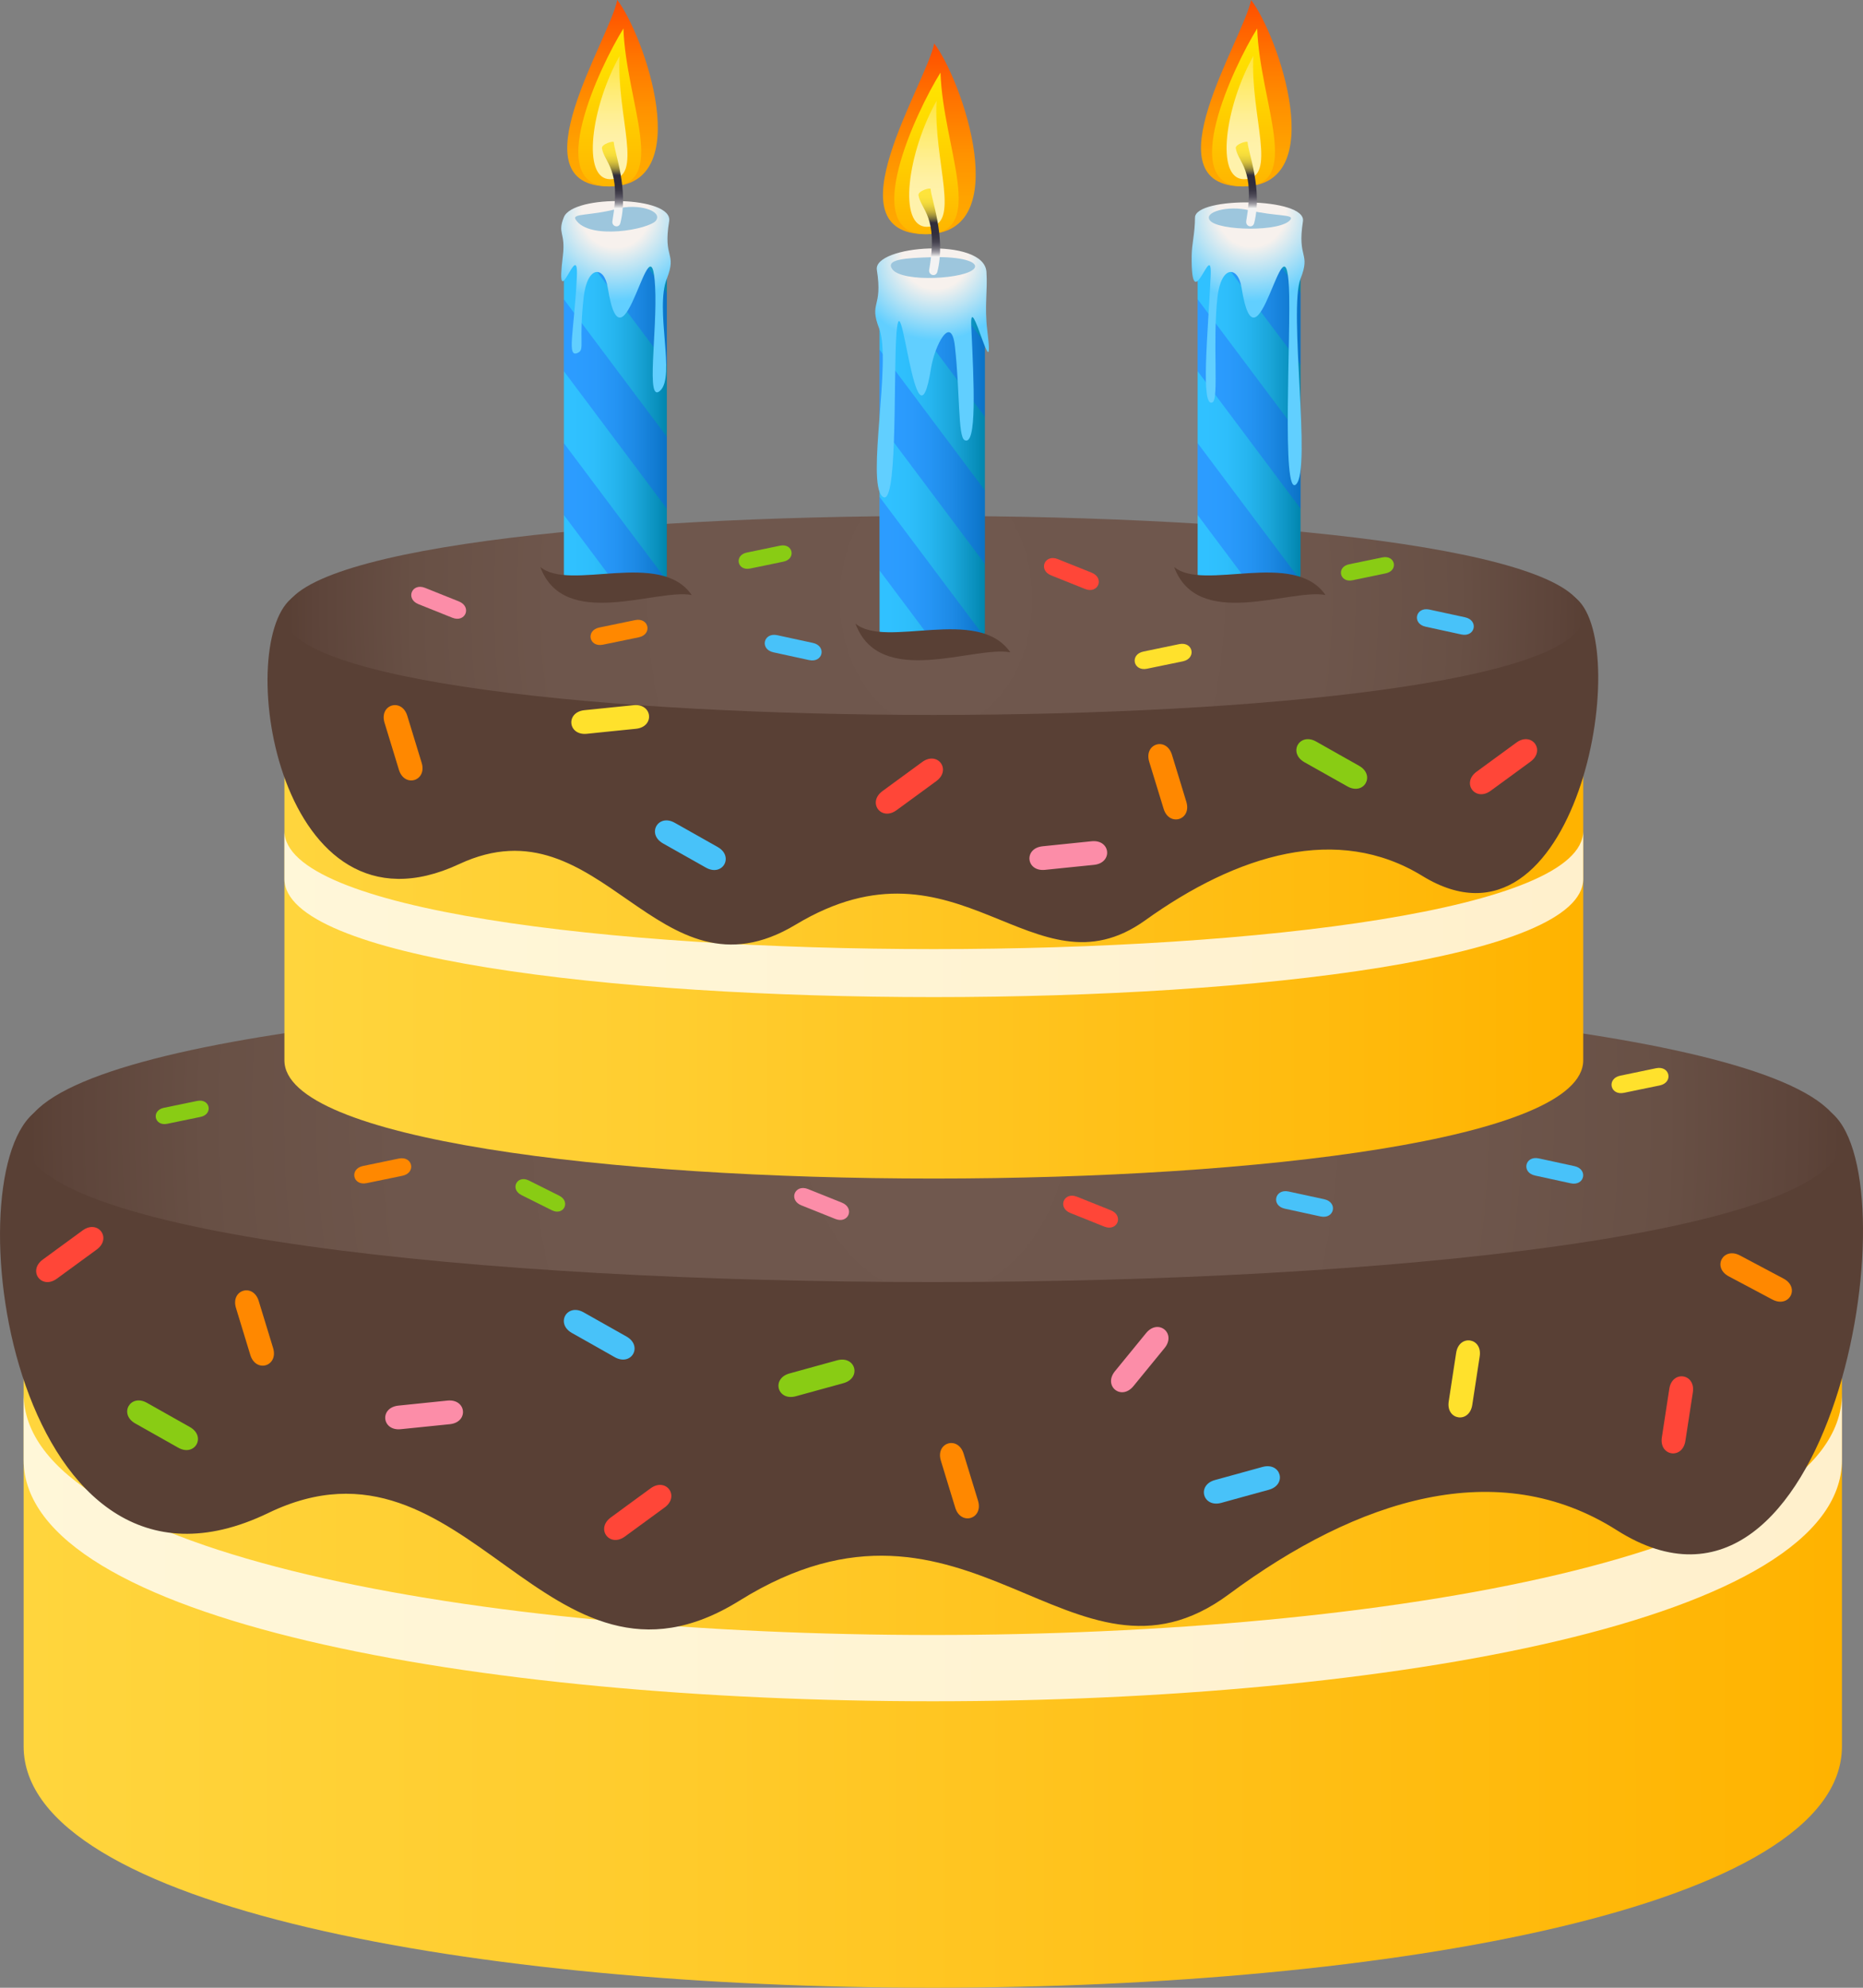 <svg height="64" viewBox="0 0 60 64" width="60" xmlns="http://www.w3.org/2000/svg" xmlns:xlink="http://www.w3.org/1999/xlink"><rect x="0" y="0" width="60" height="64" fill="#808080" stroke="none"/><linearGradient id="a"><stop offset="0" stop-color="#ffd53d"/><stop offset=".302" stop-color="#ffcd2f"/><stop offset=".876" stop-color="#ffb809"/><stop offset="1" stop-color="#ffb300"/></linearGradient><linearGradient id="b" x1="0%" x2="100.001%" xlink:href="#a" y1="50%" y2="50%"/><linearGradient id="c"><stop offset="0" stop-color="#70584e"/><stop offset=".594" stop-color="#6e564c"/><stop offset=".808" stop-color="#685045"/><stop offset=".96" stop-color="#5d443a"/><stop offset="1" stop-color="#594035"/></linearGradient><radialGradient id="d" cx="50.179%" cy="43.985%" gradientTransform="matrix(.158 0 0 1 .422 0)" r="315.238%" xlink:href="#c"/><linearGradient id="e" x1="-.001%" x2="99.998%" xlink:href="#a" y1="50.004%" y2="50.004%"/><radialGradient id="f" cx="50.175%" cy="43.99%" gradientTransform="matrix(.153 0 0 1 .425 0)" r="326.143%" xlink:href="#c"/><linearGradient id="g"><stop offset=".085" stop-color="#30c1ff"/><stop offset=".285" stop-color="#2ebefb"/><stop offset=".488" stop-color="#26b5ef"/><stop offset=".693" stop-color="#1ba6da"/><stop offset=".898" stop-color="#0a91be"/><stop offset="1" stop-color="#0085ad"/></linearGradient><linearGradient id="h" x1=".003%" x2="99.994%" xlink:href="#g" y1="49.995%" y2="49.995%"/><linearGradient id="i"><stop offset=".382" stop-color="#f7f1ed"/><stop offset=".647" stop-color="#b9e3f4"/><stop offset="1" stop-color="#61cfff"/></linearGradient><radialGradient id="j" cx="53.622%" cy="7.528%" gradientTransform="matrix(-1 0 0 -.457 1.072 .11)" r="66.18%" xlink:href="#i"/><linearGradient id="k"><stop offset="0" stop-color="#fa0"/><stop offset=".175" stop-color="#ffa400"/><stop offset=".418" stop-color="#ff9200"/><stop offset=".701" stop-color="#ff7400"/><stop offset="1" stop-color="#ff4d00"/></linearGradient><linearGradient id="l" x1="50.008%" x2="50.008%" xlink:href="#k" y1="100%" y2=".007%"/><linearGradient id="m"><stop offset="0" stop-color="#ffb500"/><stop offset=".087" stop-color="#ffba00"/><stop offset=".674" stop-color="#ffda00"/><stop offset="1" stop-color="#ffe600"/></linearGradient><linearGradient id="n" x1="50.009%" x2="50.009%" xlink:href="#m" y1="100%" y2="-.002%"/><linearGradient id="o"><stop offset=".242" stop-color="#fff2ab"/><stop offset=".36" stop-color="#fff1a5"/><stop offset=".524" stop-color="#ffef92"/><stop offset=".715" stop-color="#ffec74"/><stop offset=".926" stop-color="#ffe74b"/><stop offset="1" stop-color="#ffe53b"/></linearGradient><linearGradient id="p" x1="49.971%" x2="49.971%" xlink:href="#o" y1="99.993%" y2=".005%"/><linearGradient id="q"><stop offset=".23" stop-color="#f3f3f3"/><stop offset=".246" stop-color="#d5d5d7"/><stop offset=".27" stop-color="#afadb3"/><stop offset=".296" stop-color="#8c8a92"/><stop offset=".325" stop-color="#706d77"/><stop offset=".356" stop-color="#585561"/><stop offset=".392" stop-color="#464350"/><stop offset=".434" stop-color="#393644"/><stop offset=".489" stop-color="#322e3d"/><stop offset=".606" stop-color="#302c3b"/><stop offset=".624" stop-color="#4e473b"/><stop offset=".651" stop-color="#776c3b"/><stop offset=".682" stop-color="#9c8d3b"/><stop offset=".715" stop-color="#bba83b"/><stop offset=".75" stop-color="#d4be3b"/><stop offset=".789" stop-color="#e7d03b"/><stop offset=".835" stop-color="#f5dc3b"/><stop offset=".892" stop-color="#fde33b"/><stop offset="1" stop-color="#ffe53b"/></linearGradient><linearGradient id="r" x1="50.045%" x2="50.045%" xlink:href="#q" y1="99.994%" y2="-.001%"/><linearGradient id="s" x1=".009%" x2="100.021%" xlink:href="#g" y1="50.003%" y2="50.003%"/><radialGradient id="t" cx="50.225%" cy="5.426%" gradientTransform="matrix(1 0 0 .399 0 .033)" r="73.339%" xlink:href="#i"/><linearGradient id="u" x1="50.012%" x2="50.012%" xlink:href="#k" y1="100%" y2="0%"/><linearGradient id="v" x1="50.015%" x2="50.015%" xlink:href="#m" y1="100%" y2="0%"/><linearGradient id="w" x1="50.001%" x2="50.001%" xlink:href="#o" y1="99.987%" y2="-.005%"/><linearGradient id="x" x1="49.994%" x2="49.994%" xlink:href="#q" y1="99.991%" y2="-.017%"/><linearGradient id="y" x1="-.009%" x2="100.003%" xlink:href="#g" y1="50.003%" y2="50.003%"/><radialGradient id="z" cx="49.47%" cy="9.719%" gradientTransform="matrix(1 0 0 .573 0 .042)" r="71.587%" xlink:href="#i"/><linearGradient id="A" x1="50.012%" x2="50.012%" xlink:href="#k" y1="100%" y2="0%"/><linearGradient id="B" x1="49.966%" x2="49.966%" xlink:href="#m" y1="100%" y2="0%"/><linearGradient id="C" x1="50.011%" x2="50.011%" xlink:href="#o" y1="99.987%" y2="-.005%"/><linearGradient id="D" x1="50.035%" x2="50.035%" xlink:href="#q" y1="99.991%" y2="-.017%"/><g fill="none"><path d="m.761 37.428v18.799c0 10.364 58.561 10.364 58.561 0v-18.799z" fill="url(#b)"/><path d="m.761 44.869v2.133c0 10.365 58.561 10.365 58.561 0v-2.133c0 10.364-58.561 10.364-58.561 0z" fill="#fff" opacity=".8"/><path d="m1.063 35.859c-2.604 2.292-.55 16.783 7.582 12.853 6.439-3.106 8.913 6.719 15.17 2.825 7.37-4.588 10.711 3.535 15.757-.202 4.171-3.09 8.672-4.496 12.498-2.067 6.915 4.388 9.542-11.11 6.95-13.408-5.17-4.584-52.756-4.584-57.957-.001z" fill="#594035"/><path d="m.74 36.637c0 6.189 58.602 6.189 58.602 0 0-6.182-58.602-6.182-58.602 0z" fill="url(#d)"/><path d="m9.16 20.361v13.779c0 5.075 41.829 5.075 41.829 0v-13.779z" fill="url(#e)"/><path d="m9.16 26.752v1.546c0 5.075 41.829 5.075 41.829 0v-1.546c-.001 5.075-41.829 5.075-41.829 0z" fill="#fff" opacity=".8"/><path d="m9.375 19.277c-1.86 1.582-.394 11.258 5.416 8.543 4.599-2.144 6.366 4.64 10.835 1.951 5.265-3.167 7.651 2.442 11.255-.138 2.979-2.135 6.195-3.105 8.928-1.43 4.939 3.031 6.815-7.339 4.964-8.927-3.693-3.163-37.683-3.164-41.398.001z" fill="#594035"/><path d="m9.145 19.814c0 4.273 41.858 4.273 41.858 0 0-4.268-41.858-4.268-41.858 0z" fill="url(#f)"/><path d="m28.327 8.888v11.42c0 1.14 3.392 1.14 3.392 0v-11.42z" fill="url(#h)"/><g fill="#2449ff"><path d="m28.327 18.367 2.079 2.776c.611-.065 1.152-.283 1.282-.66l-3.361-4.485z" opacity=".3"/><path d="m31.719 15.788-3.392-4.53v2.37l3.392 4.528z" opacity=".3"/><path d="m31.719 11.048-1.619-2.16h-1.773v.002l3.392 4.529z" opacity=".3"/></g><path d="m28.24 8.69c-.124-.794 3.448-1.066 3.529.061.042.594-.068 1.11.027 1.889.267 2.138-.578-1.463-.515-.121.085 1.825.187 3.869-.218 3.651-.213-.115-.144-1.543-.309-3.017-.119-1.07-.654-.019-.768.695-.507 3.188-.994-3.457-1.127-.915-.077 1.495.041 5.494-.444 5.049-.517-.475.302-4.376-.099-5.401-.339-.873.122-.643-.076-1.891z" fill="url(#j)"/><path d="m31.385 8.632c-.221.351-2.33.477-2.648.036-.232-.323.428-.362 1.287-.387.914-.026 1.492.142 1.361.351z" fill="#9dc6dd"/><path d="m30.087 1.399c-.261 1.31-3.403 6.141-.269 6.141 2.899 0 1.161-4.98.269-6.141z" fill="url(#l)"/><path d="m29.818 7.54c-2.16 0-.328-3.919.471-5.202.082 2.431 1.537 5.202-.471 5.202z" fill="url(#n)"/><path d="m29.854 7.303c-.953 0-.624-2.396.311-4.06-.112 1.969.827 4.06-.311 4.06z" fill="url(#p)"/><path d="m30.189 8.748c-.046.184-.297.118-.263-.07.302-1.71-.265-1.914-.345-2.391-.023-.141.388-.259.391-.202.018.327.499 1.553.217 2.663z" fill="url(#r)"/><path d="m32.537 21.002c-1.172-.218-4.207 1.183-4.986-.925.969.823 3.949-.585 4.986.925z" fill="#594035"/><path d="m38.571 7.316v11.163c0 1.112 3.315 1.112 3.315 0v-11.163z" fill="url(#s)"/><path d="m38.571 16.581 2.032 2.714c.6-.061 1.127-.277 1.254-.644l-3.286-4.384z" fill="#2449ff" opacity=".3"/><path d="m41.887 14.062-3.316-4.427v2.316l3.316 4.425z" fill="#2449ff" opacity=".3"/><path d="m41.887 9.43-1.583-2.113h-1.733v.002l3.316 4.425z" fill="#2449ff" opacity=".3"/><path d="m41.963 7.126c.122-.776-3.475-.807-3.477-.119-.002.524-.104.834-.107 1.242-.023 2.106.674-.648.611.66-.083 1.784-.333 4.258.063 4.044.207-.109-.006-1.938.156-3.378.116-1.046.664-1.017.775-.32.494 3.12 1.398-2.503 1.527-.019.075 1.461-.246 6.799.229 6.36.504-.463-.245-5.624.146-6.624.336-.854-.115-.627.077-1.846z" fill="url(#t)"/><path d="m41.561 7.07c-.289.406-2.316.364-2.59.032-.226-.277.576-.496 1.26-.332.863.203 1.457.123 1.33.3z" fill="#9dc6dd"/><path d="m40.293 0c-.256 1.279-3.326 6.002-.264 6.002 2.832 0 1.134-4.871.264-6.002z" fill="url(#u)"/><path d="m40.029 6.002c-2.111 0-.32-3.832.46-5.084.081 2.375 1.503 5.084-.46 5.084z" fill="url(#v)"/><path d="m40.064 5.77c-.932 0-.611-2.343.303-3.969-.109 1.925.809 3.969-.303 3.969z" fill="url(#w)"/><path d="m40.393 7.18c-.045.182-.289.118-.256-.068.294-1.67-.26-1.869-.338-2.336-.022-.137.379-.253.381-.199.017.321.489 1.519.213 2.603z" fill="url(#x)"/><path d="m42.688 19.157c-1.146-.214-4.113 1.156-4.874-.903.946.804 3.858-.571 4.874.903z" fill="#594035"/><path d="m18.16 7.316v11.163c0 1.112 3.316 1.112 3.316 0v-11.163z" fill="url(#y)"/><path d="m18.16 16.581 2.031 2.714c.599-.061 1.126-.277 1.254-.644l-3.286-4.384v2.314z" fill="#2449ff" opacity=".3"/><path d="m21.476 14.062-3.316-4.427v2.316l3.316 4.425z" fill="#2449ff" opacity=".3"/><path d="m21.476 9.43-1.584-2.113h-1.732v.002l3.316 4.425z" fill="#2449ff" opacity=".3"/><path d="m21.551 7.126c.138-.814-3.093-.875-3.391-.133-.218.54.062.482-.032 1.242-.259 2.091.512-.635.45.674-.083 1.784-.349 2.656.047 2.443.207-.111.012-.337.172-1.777.117-1.046.663-1.017.775-.32.495 3.12 1.398-2.503 1.527-.019.076 1.461-.313 3.78.162 3.343.504-.464-.177-2.606.215-3.606.334-.855-.13-.63.075-1.847z" fill="url(#z)"/><path d="m18.538 7.067c.428.684 2.388.313 2.588.035.228-.314-.575-.563-1.259-.377-.862.231-1.457.139-1.329.342z" fill="#9dc6dd"/><path d="m19.88 0c-.254 1.279-3.325 6.002-.261 6.002 2.83 0 1.131-4.871.261-6.002z" fill="url(#A)"/><path d="m19.619 6.002c-2.112 0-.321-3.832.459-5.084.08 2.375 1.502 5.084-.459 5.084z" fill="url(#B)"/><path d="m19.651 5.77c-.93 0-.609-2.343.304-3.969-.108 1.925.809 3.969-.304 3.969z" fill="url(#C)"/><path d="m19.98 7.18c-.045.182-.29.118-.256-.068.294-1.67-.259-1.869-.337-2.336-.024-.137.378-.253.381-.199.017.321.488 1.519.212 2.603z" fill="url(#D)"/><path d="m22.276 19.157c-1.146-.214-4.113 1.156-4.875-.903.947.804 3.86-.571 4.875.903z" fill="#594035"/><path d="m13.58 24.56c.18.588-.554.811-.733.223-.41-1.341-.041-.134-.462-1.511-.18-.59.553-.813.733-.223.47 1.537.052.171.462 1.511z" fill="#f80"/><path d="m23.113 27.271c.537.304.159.967-.378.664-1.225-.69-.122-.069-1.38-.778-.539-.305-.161-.969.377-.665 1.406.792.156.088 1.381.779z" fill="#48c2f9"/><path d="m18.902 23.626c-.615.063-.693-.697-.078-.76 1.398-.143.138-.015 1.578-.161.615-.063.693.697.078.76-1.607.163-.179.017-1.578.161z" fill="#ffe12c"/><path d="m28.876 26.085c-.499.365-.952-.251-.454-.615 1.133-.828.112-.081 1.278-.935.498-.364.952.251.454.615-1.301.954-.145.106-1.278.935z" fill="#ff4638"/><path d="m38.207 25.815c.18.589-.555.811-.732.223-.411-1.34-.042-.133-.463-1.51-.18-.591.554-.813.733-.224.471 1.539.053.172.462 1.511z" fill="#f80"/><path d="m43.77 24.656c.537.303.159.967-.377.663-1.225-.69-.123-.068-1.381-.777-.539-.305-.16-.969.378-.665 1.405.793.155.089 1.38.779z" fill="#89cc14"/><path d="m33.656 28.007c-.615.063-.693-.696-.078-.759 1.398-.143.139-.015 1.578-.162.614-.063.692.697.077.76-1.606.164-.178.017-1.577.161z" fill="#fc8da8"/><path d="m48.01 25.46c-.497.365-.951-.251-.453-.615 1.134-.828.112-.081 1.279-.935.497-.364.951.251.453.615-1.303.954-.144.106-1.279.935z" fill="#ff4638"/><path d="m30.302 47.03c-.18-.589.554-.811.733-.223.41 1.341.041.133.463 1.51.18.591-.555.813-.734.224-.471-1.538-.053-.171-.462-1.511z" fill="#f80"/><path d="m18.419 42.918c-.537-.304-.159-.967.377-.664 1.225.691.123.069 1.38.778.539.305.161.969-.378.665-1.403-.793-.154-.089-1.379-.779z" fill="#48c2f9"/><path d="m20.952 47.921c.498-.364.952.251.454.615-1.134.829-.113.082-1.279.935-.498.365-.952-.251-.454-.614 1.302-.954.145-.107 1.279-.936z" fill="#ff4638"/><path d="m7.6 42.113c-.18-.588.554-.811.733-.223.41 1.341.041.134.462 1.511.18.591-.554.813-.734.223-.469-1.537-.052-.171-.461-1.511z" fill="#f80"/><path d="m4.356 45.831c-.537-.303-.159-.967.378-.663 1.225.69.123.068 1.38.778.539.304.161.969-.377.664-1.405-.793-.156-.088-1.381-.779z" fill="#89cc14"/><path d="m14.409 45.095c.615-.063.693.697.078.76-1.398.143-.138.015-1.578.161-.616.063-.693-.696-.078-.759 1.607-.164.179-.019 1.578-.162z" fill="#fc8da8"/><path d="m2.659 39.618c.498-.365.953.251.454.615-1.134.829-.113.081-1.279.935-.498.364-.952-.251-.454-.615 1.302-.953.146-.106 1.279-.935z" fill="#ff4638"/><path d="m39.334 48.388c-.596.163-.799-.572-.205-.735 1.357-.374.136-.038 1.529-.421.597-.165.802.57.205.735-1.556.428-.174.047-1.529.421z" fill="#48c2f9"/><path d="m46.897 43.559c.093-.608.852-.494.758.114-.214 1.385-.021.138-.239 1.562-.094.608-.853.493-.758-.114.243-1.592.027-.18.239-1.562z" fill="#ffe12c"/><path d="m55.68 41.097c-.547-.289-.186-.963.359-.674 1.242.659.123.065 1.399.743.548.29.187.964-.36.674-1.424-.757-.158-.085-1.398-.743z" fill="#f80"/><path d="m25.632 44.955c-.595.164-.798-.571-.204-.734 1.357-.374.137-.037 1.529-.422.597-.164.801.572.204.736-1.556.429-.173.046-1.529.42z" fill="#89cc14"/><path d="m36.911 42.922c.39-.477.984.004.595.482-.889 1.085-.088.107-1.002 1.225-.391.478-.985-.005-.594-.482 1.02-1.247.113-.138 1.001-1.225z" fill="#fc8da8"/><path d="m53.762 44.716c.093-.608.852-.493.758.115-.213 1.384-.021.137-.24 1.561-.093.609-.852.493-.758-.114.244-1.591.027-.177.24-1.562z" fill="#ff4638"/><path d="m13.476 19.452c-.424-.17-.212-.695.212-.525.968.388.097.039 1.091.437.425.171.214.696-.212.525-1.11-.445-.124-.049-1.091-.437z" fill="#fc8da8"/><path d="m24.16 18.305c-.417.087-.524-.429-.107-.514.95-.196.095-.021 1.071-.222.417-.085.524.43.106.515-1.088.226-.119.025-1.07.221z" fill="#89cc14"/><path d="m24.91 21.003c-.447-.096-.326-.648.121-.552 1.02.221.103.021 1.149.249.447.098.327.649-.121.553-1.169-.254-.13-.028-1.149-.25z" fill="#48c2f9"/><path d="m19.418 20.757c-.448.093-.563-.461-.115-.553 1.021-.212.102-.021 1.151-.238.449-.092.565.461.115.554-1.171.242-.129.027-1.151.237z" fill="#f80"/><path d="m33.854 18.526c-.425-.17-.212-.695.212-.525.969.388.098.038 1.091.437.425.171.214.695-.212.525-1.109-.444-.123-.05-1.091-.437z" fill="#ff4638"/><path d="m43.557 18.683c-.416.086-.523-.43-.107-.515.951-.196.096-.021 1.072-.221.417-.086.524.429.105.514-1.088.226-.119.025-1.07.222z" fill="#89cc14"/><path d="m45.914 20.178c-.447-.096-.326-.648.121-.552 1.02.221.102.021 1.149.249.447.098.327.65-.121.553-1.168-.254-.129-.028-1.149-.25z" fill="#48c2f9"/><path d="m36.942 21.531c-.448.093-.563-.462-.116-.553 1.021-.212.103-.022 1.152-.239.448-.092.564.462.114.555-1.17.241-.128.026-1.15.237z" fill="#ffe12c"/><path d="m25.809 38.809c-.424-.17-.212-.695.213-.525.967.388.096.039 1.09.437.426.171.215.696-.211.525-1.111-.445-.124-.05-1.092-.437z" fill="#fc8da8"/><path d="m5.386 36.183c-.417.086-.524-.43-.107-.515.95-.196.095-.02 1.071-.221.417-.086.525.429.106.515-1.088.225-.12.024-1.07.221z" fill="#89cc14"/><path d="m41.379 38.916c-.447-.096-.326-.649.121-.553 1.02.221.102.022 1.149.249.447.099.327.65-.121.554-1.169-.255-.13-.028-1.149-.25z" fill="#48c2f9"/><path d="m11.808 38.094c-.448.093-.563-.461-.115-.553 1.021-.212.102-.022 1.151-.239.449-.091.565.462.115.555-1.17.241-.129.027-1.151.237z" fill="#f80"/><path d="m34.473 39.056c-.424-.17-.213-.695.211-.525.969.388.098.038 1.092.437.425.171.213.695-.213.525-1.11-.445-.124-.051-1.09-.437z" fill="#ff4638"/><path d="m16.794 38.478c-.38-.19-.143-.661.237-.47.867.434.086.043.978.489.38.191.144.661-.238.469-.994-.496-.11-.055-.977-.488z" fill="#89cc14"/><path d="m49.438 37.849c-.447-.096-.326-.648.12-.552 1.021.221.103.021 1.149.249.447.098.328.65-.121.553-1.168-.254-.129-.028-1.148-.25z" fill="#48c2f9"/><path d="m52.301 35.186c-.448.093-.564-.462-.116-.553 1.022-.212.103-.022 1.151-.239.449-.092.565.462.115.555-1.17.24-.129.026-1.15.237z" fill="#ffe12c"/></g></svg>